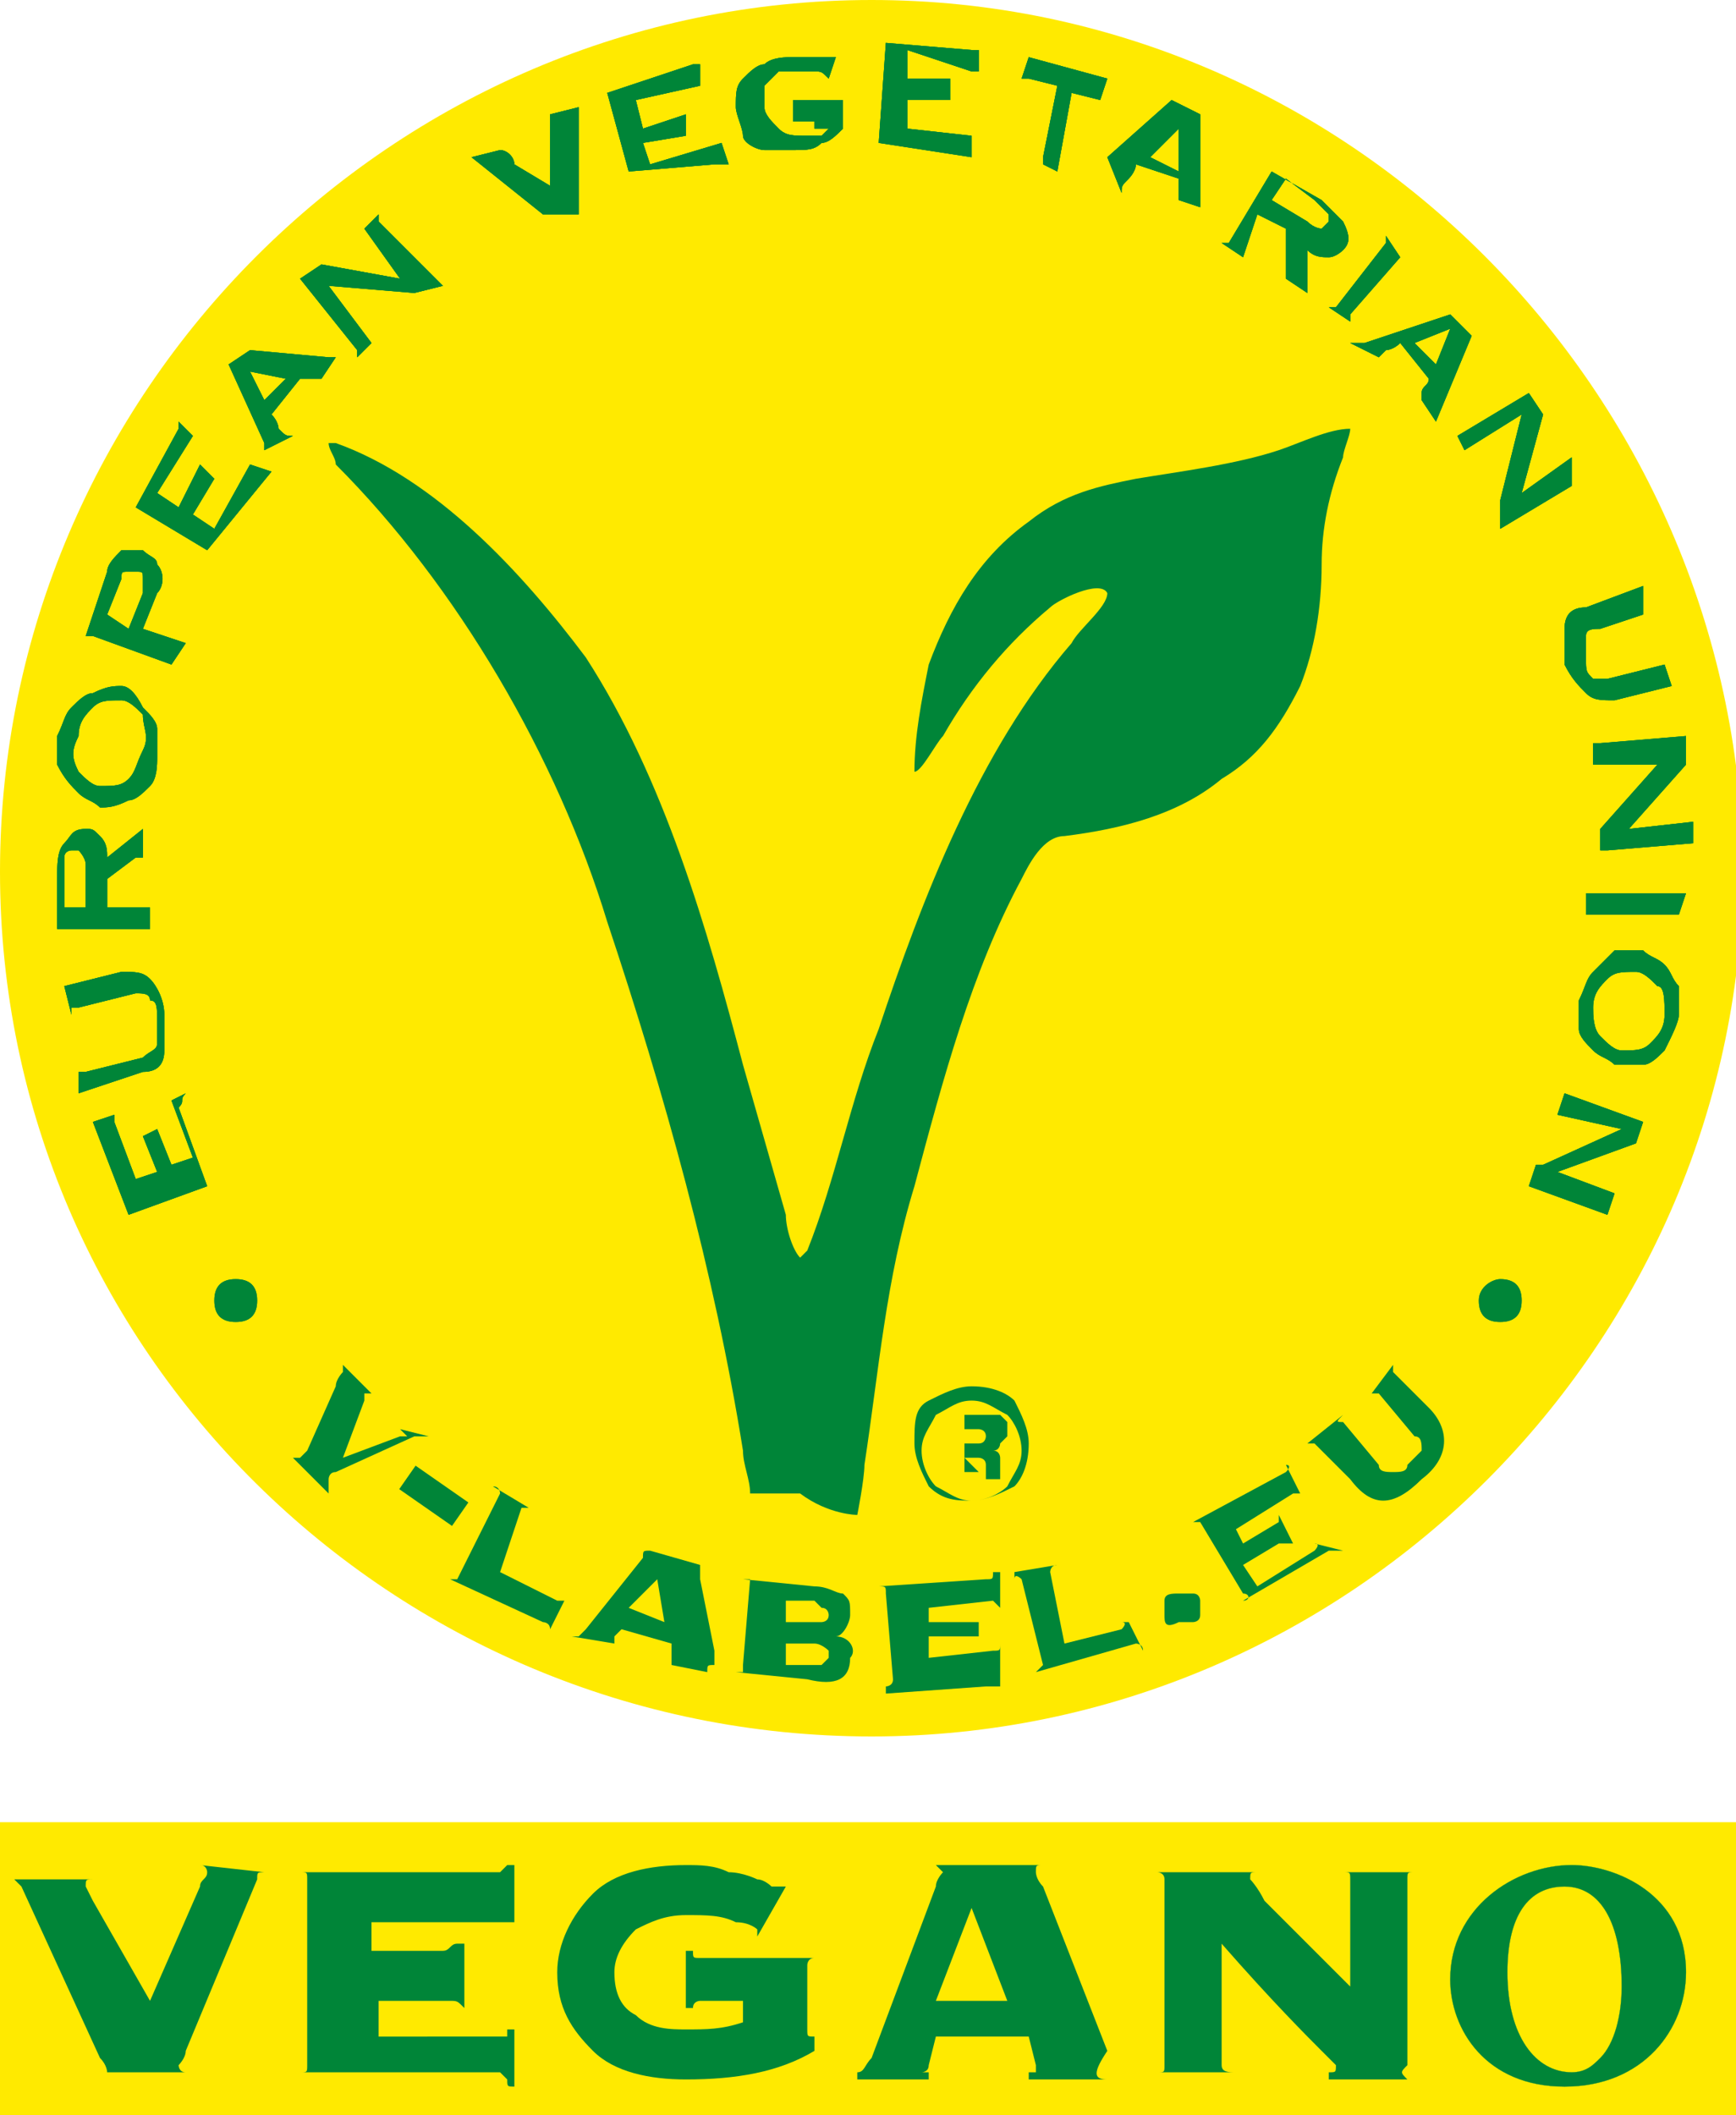 <?xml version="1.0" encoding="utf-8"?>
<!-- Generator: Adobe Illustrator 25.3.1, SVG Export Plug-In . SVG Version: 6.00 Build 0)  -->
<svg version="1.1" id="Capa_1" xmlns="http://www.w3.org/2000/svg" xmlns:xlink="http://www.w3.org/1999/xlink" x="0px" y="0px"
	 viewBox="0 0 24.3 29.6" style="enable-background:new 0 0 24.3 29.6;" xml:space="preserve">
<style type="text/css">
	.st0{fill:#FFEA00;}
	.st1{fill:#008538;}
	.st2{fill:none;stroke:#008538;stroke-width:2.705000e-03;stroke-miterlimit:10;}
</style>
<g>
	<g>
		<path class="st0" d="M12.2,24.3c6.7,0,12.2-5.5,12.2-12.2C24.3,5.5,18.9,0,12.2,0C5.5,0,0,5.5,0,12.2C0,18.9,5.5,24.3,12.2,24.3"
			/>
		<path class="st1" d="M12,21.2c0,0,0.1-0.5,0.1-0.7c0.2-1.3,0.3-2.6,0.7-3.9c0.4-1.5,0.8-3,1.5-4.3c0.1-0.2,0.3-0.6,0.6-0.6
			c0.8-0.1,1.6-0.3,2.2-0.8c0.5-0.3,0.8-0.7,1.1-1.3c0.2-0.5,0.3-1.1,0.3-1.7c0-0.5,0.1-1,0.3-1.5c0-0.1,0.1-0.3,0.1-0.4
			c-0.3,0-0.7,0.2-1,0.3c-0.6,0.2-1.4,0.3-2,0.4c-0.5,0.1-1,0.2-1.5,0.6c-0.7,0.5-1.1,1.2-1.4,2c-0.1,0.5-0.2,1-0.2,1.5l0,0
			c0.1,0,0.3-0.4,0.4-0.5c0.4-0.7,0.9-1.3,1.5-1.8c0.1-0.1,0.7-0.4,0.8-0.2c0,0.2-0.4,0.5-0.5,0.7c-1.3,1.5-2.1,3.6-2.7,5.4
			c-0.4,1-0.6,2.1-1,3.1c0,0-0.1,0.1-0.1,0.1c-0.1-0.1-0.2-0.4-0.2-0.6c-0.2-0.7-0.4-1.4-0.6-2.1c-0.5-1.9-1.1-4-2.2-5.7
			c-0.9-1.2-2.1-2.5-3.5-3c0,0-0.1,0-0.1,0c0,0.1,0.1,0.2,0.1,0.3c1.7,1.7,3.1,4.1,3.8,6.4c0.8,2.4,1.5,4.9,1.9,7.4
			c0,0.2,0.1,0.4,0.1,0.6c0,0,0.4,0,0.7,0C11.6,21.2,12,21.2,12,21.2"/>
		<path class="st1" d="M2.6,15.3l-0.2,0.1v0h0c0,0,0,0,0,0l0.3,0.8l-0.3,0.1l-0.2-0.5c0,0,0,0,0,0c0,0,0,0,0,0v0l-0.2,0.1v0h0
			c0,0,0,0,0,0l0.2,0.5l-0.3,0.1l-0.3-0.8c0,0,0-0.1,0-0.1c0,0,0,0,0,0v0l-0.3,0.1v0h0c0,0,0,0,0,0L1.8,17h0c0,0,0,0,0,0l0,0
			l1.1-0.4c0,0,0,0,0,0c0,0,0,0,0,0h0l-0.4-1.1C2.6,15.4,2.5,15.4,2.6,15.3C2.5,15.4,2.5,15.4,2.6,15.3L2.6,15.3z"/>
		<path class="st1" d="M1.1,15.3L1.1,15.3C1.1,15.2,1.1,15.2,1.1,15.3C1.1,15.2,1.1,15.2,1.1,15.3L2,15c0.2,0,0.3-0.1,0.3-0.3
			c0-0.1,0-0.3,0-0.5c0-0.2-0.1-0.4-0.2-0.5c-0.1-0.1-0.2-0.1-0.4-0.1l-0.8,0.2c0,0,0,0,0,0l0,0h0l0.1,0.4h0c0,0,0,0,0-0.1
			c0,0,0,0,0.1,0l0.8-0.2c0.1,0,0.2,0,0.2,0.1c0.1,0,0.1,0.1,0.1,0.3c0,0.1,0,0.2,0,0.3c0,0.1-0.1,0.1-0.2,0.2l-0.8,0.2
			c0,0,0,0-0.1,0l0,0h0L1.1,15.3z"/>
		<path class="st1" d="M1.5,12.3l0.4-0.3c0,0,0,0,0,0c0,0,0,0,0.1,0l0,0l0,0h0v-0.4h0c0,0,0,0,0,0c0,0,0,0,0,0L1.5,12
			c0-0.1,0-0.2-0.1-0.3c-0.1-0.1-0.1-0.1-0.2-0.1c-0.2,0-0.2,0.1-0.3,0.2c-0.1,0.1-0.1,0.3-0.1,0.5l0,0.8h0c0,0,0,0,0-0.1
			c0,0,0,0,0.1,0L2,13c0,0,0,0,0.1,0c0,0,0,0,0,0h0v-0.3h0c0,0,0,0,0,0s0,0,0,0H1.5L1.5,12.3z M0.9,12.7v-0.5c0-0.1,0-0.2,0-0.2
			c0-0.1,0.1-0.1,0.1-0.1c0.1,0,0.1,0,0.1,0c0,0,0.1,0.1,0.1,0.2v0.6H0.9z"/>
		<path class="st1" d="M1.1,10.3c0-0.2,0.1-0.3,0.2-0.4c0.1-0.1,0.2-0.1,0.4-0.1C1.8,9.8,1.9,9.9,2,10C2,10.2,2.1,10.3,2,10.5
			c-0.1,0.2-0.1,0.3-0.2,0.4C1.7,11,1.6,11,1.4,11c-0.1,0-0.2-0.1-0.3-0.2C1,10.6,1,10.5,1.1,10.3 M0.8,10.3c0,0.2,0,0.3,0,0.4
			C0.9,10.9,1,11,1.1,11.1c0.1,0.1,0.2,0.1,0.3,0.2c0.1,0,0.2,0,0.4-0.1c0.1,0,0.2-0.1,0.3-0.2c0.1-0.1,0.1-0.3,0.1-0.4
			c0-0.2,0-0.3,0-0.4c0-0.1-0.1-0.2-0.2-0.3C1.9,9.7,1.8,9.6,1.7,9.6c-0.1,0-0.2,0-0.4,0.1C1.2,9.7,1.1,9.8,1,9.9
			C0.9,10,0.9,10.1,0.8,10.3"/>
		<path class="st1" d="M1.5,8.6l0.2-0.5c0-0.1,0-0.1,0.1-0.1c0,0,0.1,0,0.1,0C2,8,2,8,2,8.1c0,0,0,0.1,0,0.2L1.8,8.8L1.5,8.6z
			 M2.2,8.3c0.1-0.1,0.1-0.3,0-0.4c0-0.1-0.1-0.1-0.2-0.2c-0.1,0-0.2,0-0.3,0C1.6,7.8,1.5,7.9,1.5,8L1.2,8.9h0c0,0,0,0,0,0
			s0,0,0.1,0l1.1,0.4c0,0,0,0,0,0s0,0,0,0h0L2.6,9h0c0,0,0,0,0,0s0,0,0,0L2,8.8L2.2,8.3z"/>
		<path class="st1" d="M3.8,6.6L3.5,6.5l0,0l0,0c0,0,0,0,0,0L3,7.4L2.7,7.2L3,6.7c0,0,0,0,0,0h0l0,0L2.8,6.5l0,0l0,0c0,0,0,0,0,0
			L2.5,7.1L2.2,6.9l0.5-0.8c0,0,0,0,0,0h0l0,0L2.5,5.9l0,0.1c0,0,0,0,0,0c0,0,0,0,0,0L1.9,7.1l0,0c0,0,0,0,0,0s0,0,0,0l1,0.6
			c0,0,0,0,0,0v0l0,0L3.8,6.6C3.7,6.7,3.7,6.7,3.8,6.6L3.8,6.6L3.8,6.6z"/>
		<path class="st1" d="M4,5.3L3.7,5.6L3.5,5.2L4,5.3z M4.1,6.1L4.1,6.1C4.1,6.1,4,6.1,4.1,6.1L4.1,6.1C4,6.1,4,6.1,4.1,6.1
			C4,6.1,4,6.1,3.9,6c0,0,0-0.1-0.1-0.2l0.4-0.5c0.1,0,0.2,0,0.2,0c0.1,0,0.1,0,0.1,0c0,0,0,0,0,0c0,0,0,0,0,0v0l0,0l0.2-0.3l0,0h0
			c0,0,0,0-0.1,0L3.5,4.9h0h0c0,0,0,0,0,0v0l0,0L3.2,5.1l0,0c0,0,0,0,0,0c0,0,0,0,0,0c0,0,0,0,0,0v0l0.5,1.1c0,0,0,0,0,0.1
			c0,0,0,0,0,0l0,0L4.1,6.1z"/>
		<path class="st1" d="M4.6,4l1.2,0.1c0,0,0,0,0,0c0,0,0,0,0,0s0,0,0,0c0,0,0,0,0,0l0,0L6.2,4l0,0c0,0,0,0,0,0c0,0,0,0,0,0L5.3,3.1
			c0,0,0,0,0-0.1c0,0,0,0,0,0l0,0L5.1,3.2l0,0h0c0,0,0,0,0,0l0.5,0.7L4.5,3.7c0,0,0,0,0,0h0c0,0,0,0,0,0c0,0,0,0,0,0v0L4.2,3.9l0,0
			h0c0,0,0,0,0,0L5,4.9c0,0,0,0,0,0.1c0,0,0,0,0,0l0,0l0.2-0.2l0,0h0c0,0,0,0,0,0L4.6,4z"/>
		<path class="st1" d="M7.7,1.6L7.7,1.6L7.7,1.6L7.7,1.6c0,0,0,0.1,0,0.1c0,0.1,0,0.1,0,0.2l0,0.7L7.2,2.3C7.2,2.2,7.1,2.1,7,2.1
			C7,2.1,7,2.1,7,2.1v0c0,0,0,0,0,0l0,0L6.6,2.2l0,0c0,0,0,0,0,0c0,0,0,0,0,0l1,0.8l0,0l0,0c0,0,0,0,0,0c0,0,0,0,0,0l0,0L8.1,3V2.9
			h0c0,0,0,0,0,0v0v0l0-1.3c0,0,0-0.1,0-0.1c0,0,0,0,0,0l0,0L7.7,1.6z"/>
		<path class="st1" d="M10.2,2.3L10.1,2h0v0c0,0,0,0,0,0L9.1,2.3L9,2l0.6-0.1c0,0,0,0,0,0s0,0,0,0h0L9.6,1.6h0v0c0,0,0,0,0,0L9,1.8
			L8.9,1.4l0.9-0.2c0,0,0,0,0,0s0,0,0,0h0L9.8,0.9h0v0c0,0,0,0-0.1,0L8.5,1.3v0c0,0,0,0,0,0s0,0,0,0l0.3,1.1c0,0,0,0,0,0l0,0v0
			L10,2.3C10.1,2.3,10.1,2.3,10.2,2.3C10.1,2.3,10.1,2.3,10.2,2.3L10.2,2.3z"/>
		<path class="st1" d="M11.6,1.8c0,0-0.1,0.1-0.1,0.1c-0.1,0-0.2,0-0.2,0c-0.2,0-0.3,0-0.4-0.1c-0.1-0.1-0.2-0.2-0.2-0.3
			c0-0.1,0-0.2,0-0.3c0.1-0.1,0.1-0.1,0.2-0.2C11,1,11.1,1,11.2,1c0.1,0,0.2,0,0.2,0c0.1,0,0.1,0,0.2,0.1c0,0,0,0,0,0v0l0,0l0,0
			l0.1-0.3h0c0,0,0,0,0,0c0,0,0,0-0.1,0c0,0-0.1,0-0.1,0c0,0-0.1,0-0.2,0c-0.1,0-0.2,0-0.2,0c-0.1,0-0.3,0-0.4,0.1
			c-0.1,0-0.2,0.1-0.3,0.2c-0.1,0.1-0.1,0.2-0.1,0.4c0,0.1,0.1,0.3,0.1,0.4s0.2,0.2,0.3,0.2c0.1,0,0.3,0,0.4,0c0.2,0,0.3,0,0.4-0.1
			c0.1,0,0.2-0.1,0.3-0.2v0c0,0,0,0,0,0v0l0-0.4c0,0,0,0,0,0s0,0,0,0v0l-0.6,0c0,0,0,0-0.1,0l0,0h0l0,0.3h0c0,0,0,0,0,0c0,0,0,0,0,0
			l0.3,0V1.8z"/>
		<path class="st1" d="M13.6,2.2l0-0.3h0c0,0,0,0,0,0c0,0,0,0,0,0l-0.9-0.1l0-0.4l0.6,0c0,0,0,0,0,0l0,0h0l0-0.3h0c0,0,0,0,0,0
			c0,0,0,0,0,0l-0.6,0l0-0.4L13.6,1c0,0,0.1,0,0.1,0c0,0,0,0,0,0h0l0-0.3h0c0,0,0,0,0,0c0,0,0,0-0.1,0l-1.2-0.1v0c0,0,0,0,0,0
			c0,0,0,0,0,0L12.3,2c0,0,0,0,0,0h0v0L13.6,2.2C13.6,2.2,13.6,2.2,13.6,2.2L13.6,2.2L13.6,2.2z"/>
		<path class="st1" d="M14.8,2.4C14.8,2.4,14.8,2.4,14.8,2.4C14.8,2.4,14.8,2.4,14.8,2.4L15,1.3l0.4,0.1c0,0,0,0,0,0v0h0l0.1-0.3h0
			c0,0,0,0,0,0c0,0,0,0,0,0l-1.1-0.3c0,0,0,0,0,0v0h0l-0.1,0.3h0c0,0,0,0,0,0c0,0,0,0,0.1,0l0.4,0.1l-0.2,1c0,0,0,0,0,0.1
			c0,0,0,0,0,0v0L14.8,2.4L14.8,2.4z"/>
		<path class="st1" d="M16.5,2.4l-0.4-0.2l0.4-0.4L16.5,2.4z M15.7,2.7L15.7,2.7C15.7,2.7,15.6,2.7,15.7,2.7
			C15.6,2.6,15.6,2.6,15.7,2.7C15.6,2.6,15.6,2.6,15.7,2.7c0-0.1,0-0.1,0.1-0.2c0,0,0.1-0.1,0.1-0.2l0.6,0.2c0,0.1,0,0.2,0,0.2
			c0,0,0,0.1,0,0.1c0,0,0,0,0,0s0,0,0,0h0v0l0.3,0.1v0l0,0c0,0,0,0,0,0l0-1.3v0v0c0,0,0,0,0,0h0v0l-0.4-0.2v0c0,0,0,0,0,0
			c0,0,0,0,0,0c0,0,0,0,0,0c0,0,0,0,0,0l-0.9,0.8c0,0,0,0,0,0s0,0,0,0v0L15.7,2.7z"/>
		<path class="st1" d="M18,3.2v0.5c0,0,0,0.1,0,0.1c0,0,0,0.1,0,0.1l0,0l0,0l0,0l0.3,0.2l0,0c0,0,0,0,0,0c0,0,0,0,0,0l0-0.6
			c0.1,0.1,0.2,0.1,0.3,0.1c0.1,0,0.2-0.1,0.2-0.1c0.1-0.1,0.1-0.2,0-0.4c-0.1-0.1-0.2-0.2-0.3-0.3l-0.7-0.4l0,0c0,0,0,0,0,0
			s0,0,0,0l-0.6,1c0,0,0,0,0,0s0,0-0.1,0l0,0l0.3,0.2l0,0c0,0,0,0,0,0s0,0,0,0L17.6,3L18,3.2z M18,2.5l0.4,0.3
			c0.1,0.1,0.1,0.1,0.2,0.2c0,0,0,0.1,0,0.1c0,0-0.1,0.1-0.1,0.1c0,0-0.1,0-0.2-0.1l-0.5-0.3L18,2.5z"/>
		<path class="st1" d="M19.6,3.6C19.6,3.6,19.6,3.6,19.6,3.6C19.6,3.6,19.7,3.6,19.6,3.6L19.6,3.6l-0.2-0.3l0,0c0,0,0,0,0,0
			c0,0,0,0,0,0.1l-0.7,0.9c0,0,0,0,0,0s0,0-0.1,0l0,0l0.3,0.2l0,0c0,0,0,0,0-0.1c0,0,0,0,0,0L19.6,3.6z"/>
		<path class="st1" d="M20.1,5.1l-0.3-0.3l0.5-0.2L20.1,5.1z M19.3,5L19.3,5C19.3,5,19.3,4.9,19.3,5L19.3,5
			C19.3,4.9,19.3,4.9,19.3,5c0.1-0.1,0.1-0.1,0.1-0.1c0,0,0.1,0,0.2-0.1L20,5.3c0,0.1-0.1,0.1-0.1,0.2c0,0,0,0.1,0,0.1c0,0,0,0,0,0
			c0,0,0,0,0,0c0,0,0,0,0,0l0,0l0.2,0.3l0,0v0c0,0,0,0,0,0l0.5-1.2v0v0c0,0,0,0,0,0c0,0,0,0,0,0l0,0l-0.3-0.3l0,0c0,0,0,0,0,0
			c0,0,0,0,0,0c0,0,0,0,0,0h0l-1.2,0.4c0,0,0,0-0.1,0c0,0,0,0-0.1,0l0,0L19.3,5z"/>
		<path class="st1" d="M21.3,5.8L21,7c0,0,0,0,0,0c0,0,0,0,0,0c0,0,0,0,0,0c0,0,0,0,0,0l0,0L21,7.4l0,0v0l0,0l1-0.6c0,0,0,0,0,0
			c0,0,0,0,0,0l0,0L22,6.4v0v0l0,0l-0.7,0.5l0.3-1.1c0,0,0,0,0,0s0,0,0,0c0,0,0,0,0,0l0,0l0,0l-0.2-0.3h0v0l0,0l-1,0.6c0,0,0,0,0,0
			c0,0,0,0,0,0l0,0l0.1,0.2l0,0v0l0,0L21.3,5.8z"/>
		<path class="st1" d="M23,8.2L23,8.2C22.9,8.2,22.9,8.2,23,8.2L23,8.2l-0.8,0.3c-0.2,0-0.3,0.1-0.3,0.3c0,0.1,0,0.3,0,0.5
			c0.1,0.2,0.2,0.3,0.3,0.4c0.1,0.1,0.2,0.1,0.4,0.1l0.8-0.2c0,0,0,0,0,0l0,0h0l-0.1-0.3h0c0,0,0,0,0,0l0,0l-0.8,0.2
			c-0.1,0-0.2,0-0.2,0c-0.1-0.1-0.1-0.1-0.1-0.3c0-0.1,0-0.2,0-0.3c0-0.1,0.1-0.1,0.2-0.1L23,8.6c0,0,0,0,0,0c0,0,0,0,0,0h0L23,8.2z
			"/>
		<path class="st1" d="M23.2,10.7l-0.8,0.9c0,0,0,0,0,0l0,0c0,0,0,0,0,0c0,0,0,0,0,0h0l0,0.3h0c0,0,0,0,0,0s0,0,0.1,0l1.2-0.1
			c0,0,0,0,0,0l0,0h0l0-0.3h0c0,0,0,0,0,0s0,0,0,0l-0.9,0.1l0.8-0.9l0,0c0,0,0,0,0,0h0c0,0,0,0,0,0h0l0-0.4h0c0,0,0,0,0,0s0,0,0,0
			l-1.2,0.1c0,0,0,0-0.1,0l0,0h0l0,0.3h0v0c0,0,0,0,0.1,0L23.2,10.7z"/>
		<path class="st1" d="M23.5,12.8C23.6,12.8,23.6,12.8,23.5,12.8C23.6,12.8,23.6,12.8,23.5,12.8L23.5,12.8l0.1-0.3h0c0,0,0,0,0,0
			c0,0,0,0-0.1,0h-1.2c0,0,0,0-0.1,0c0,0,0,0,0,0h0l0,0.4h0c0,0,0-0.1,0-0.1c0,0,0,0,0.1,0H23.5z"/>
		<path class="st1" d="M23.3,14.2c0,0.2-0.1,0.3-0.2,0.4c-0.1,0.1-0.2,0.1-0.4,0.1c-0.1,0-0.2-0.1-0.3-0.2c-0.1-0.1-0.1-0.3-0.1-0.4
			c0-0.2,0.1-0.3,0.2-0.4c0.1-0.1,0.2-0.1,0.4-0.1c0.1,0,0.2,0.1,0.3,0.2C23.3,13.8,23.3,14,23.3,14.2 M23.5,14.2c0-0.2,0-0.3,0-0.4
			c-0.1-0.1-0.1-0.2-0.2-0.3c-0.1-0.1-0.2-0.1-0.3-0.2c-0.1,0-0.2,0-0.4,0c-0.1,0.1-0.2,0.2-0.3,0.3c-0.1,0.1-0.1,0.2-0.2,0.4
			c0,0.2,0,0.3,0,0.4c0,0.1,0.1,0.2,0.2,0.3c0.1,0.1,0.2,0.1,0.3,0.2c0.1,0,0.2,0,0.4,0c0.1,0,0.2-0.1,0.3-0.2
			C23.4,14.5,23.5,14.3,23.5,14.2"/>
		<path class="st1" d="M22.7,15.8l-1.1,0.5c0,0,0,0-0.1,0h0c0,0,0,0,0,0v0h0l-0.1,0.3h0c0,0,0,0,0,0c0,0,0,0,0,0l1.1,0.4
			c0,0,0,0,0,0v0h0l0.1-0.3h0c0,0,0,0,0,0c0,0,0,0,0,0l-0.8-0.3l1.1-0.4c0,0,0,0,0,0h0c0,0,0,0,0,0c0,0,0,0,0,0h0l0.1-0.3h0
			c0,0,0,0,0,0c0,0,0,0,0,0l-1.1-0.4c0,0,0,0,0,0v0h0l-0.1,0.3h0c0,0,0,0,0,0c0,0,0,0,0,0L22.7,15.8z"/>
		<path class="st1" d="M3.3,17.9c0.2,0,0.3,0.1,0.3,0.3c0,0.2-0.1,0.3-0.3,0.3c-0.2,0-0.3-0.1-0.3-0.3C3,18,3.1,17.9,3.3,17.9"/>
		<path class="st1" d="M21,17.9c0.2,0,0.3,0.1,0.3,0.3c0,0.2-0.1,0.3-0.3,0.3c-0.2,0-0.3-0.1-0.3-0.3C20.7,18,20.9,17.9,21,17.9"/>
		<path class="st1" d="M2.6,15.3l-0.2,0.1v0h0c0,0,0,0,0,0l0.3,0.8l-0.3,0.1l-0.2-0.5c0,0,0,0,0,0c0,0,0,0,0,0v0l-0.2,0.1v0h0
			c0,0,0,0,0,0l0.2,0.5l-0.3,0.1l-0.3-0.8c0,0,0-0.1,0-0.1c0,0,0,0,0,0v0l-0.3,0.1v0h0c0,0,0,0,0,0L1.8,17h0c0,0,0,0,0,0l0,0
			l1.1-0.4c0,0,0,0,0,0c0,0,0,0,0,0h0l-0.4-1.1C2.6,15.4,2.5,15.4,2.6,15.3C2.5,15.4,2.5,15.4,2.6,15.3L2.6,15.3z"/>
		<path class="st1" d="M1.1,15.3L1.1,15.3C1.1,15.2,1.1,15.2,1.1,15.3C1.1,15.2,1.1,15.2,1.1,15.3L2,15c0.2,0,0.3-0.1,0.3-0.3
			c0-0.1,0-0.3,0-0.5c0-0.2-0.1-0.4-0.2-0.5c-0.1-0.1-0.2-0.1-0.4-0.1l-0.8,0.2c0,0,0,0,0,0l0,0h0l0.1,0.4h0c0,0,0,0,0-0.1
			c0,0,0,0,0.1,0l0.8-0.2c0.1,0,0.2,0,0.2,0.1c0.1,0,0.1,0.1,0.1,0.3c0,0.1,0,0.2,0,0.3c0,0.1-0.1,0.1-0.2,0.2l-0.8,0.2
			c0,0,0,0-0.1,0l0,0h0L1.1,15.3z"/>
		<path class="st1" d="M1.5,12.3l0.4-0.3c0,0,0,0,0,0c0,0,0,0,0.1,0l0,0l0,0h0v-0.4h0c0,0,0,0,0,0c0,0,0,0,0,0L1.5,12
			c0-0.1,0-0.2-0.1-0.3c-0.1-0.1-0.1-0.1-0.2-0.1c-0.2,0-0.2,0.1-0.3,0.2c-0.1,0.1-0.1,0.3-0.1,0.5l0,0.8h0c0,0,0,0,0-0.1
			c0,0,0,0,0.1,0L2,13c0,0,0,0,0.1,0c0,0,0,0,0,0h0v-0.3h0c0,0,0,0,0,0s0,0,0,0H1.5L1.5,12.3z M0.9,12.7v-0.5c0-0.1,0-0.2,0-0.2
			c0-0.1,0.1-0.1,0.1-0.1c0.1,0,0.1,0,0.1,0c0,0,0.1,0.1,0.1,0.2v0.6H0.9z"/>
		<path class="st1" d="M1.1,10.3c0-0.2,0.1-0.3,0.2-0.4c0.1-0.1,0.2-0.1,0.4-0.1C1.8,9.8,1.9,9.9,2,10C2,10.2,2.1,10.3,2,10.5
			c-0.1,0.2-0.1,0.3-0.2,0.4C1.7,11,1.6,11,1.4,11c-0.1,0-0.2-0.1-0.3-0.2C1,10.6,1,10.5,1.1,10.3 M0.8,10.3c0,0.2,0,0.3,0,0.4
			C0.9,10.9,1,11,1.1,11.1c0.1,0.1,0.2,0.1,0.3,0.2c0.1,0,0.2,0,0.4-0.1c0.1,0,0.2-0.1,0.3-0.2c0.1-0.1,0.1-0.3,0.1-0.4
			c0-0.2,0-0.3,0-0.4c0-0.1-0.1-0.2-0.2-0.3C1.9,9.7,1.8,9.6,1.7,9.6c-0.1,0-0.2,0-0.4,0.1C1.2,9.7,1.1,9.8,1,9.9
			C0.9,10,0.9,10.1,0.8,10.3"/>
		<path class="st1" d="M1.5,8.6l0.2-0.5c0-0.1,0-0.1,0.1-0.1c0,0,0.1,0,0.1,0C2,8,2,8,2,8.1c0,0,0,0.1,0,0.2L1.8,8.8L1.5,8.6z
			 M2.2,8.3c0.1-0.1,0.1-0.3,0-0.4c0-0.1-0.1-0.1-0.2-0.2c-0.1,0-0.2,0-0.3,0C1.6,7.8,1.5,7.9,1.5,8L1.2,8.9h0c0,0,0,0,0,0
			s0,0,0.1,0l1.1,0.4c0,0,0,0,0,0s0,0,0,0h0L2.6,9h0c0,0,0,0,0,0s0,0,0,0L2,8.8L2.2,8.3z"/>
		<path class="st1" d="M3.8,6.6L3.5,6.5l0,0l0,0c0,0,0,0,0,0L3,7.4L2.7,7.2L3,6.7c0,0,0,0,0,0h0l0,0L2.8,6.5l0,0l0,0c0,0,0,0,0,0
			L2.5,7.1L2.2,6.9l0.5-0.8c0,0,0,0,0,0h0l0,0L2.5,5.9l0,0.1c0,0,0,0,0,0c0,0,0,0,0,0L1.9,7.1l0,0c0,0,0,0,0,0s0,0,0,0l1,0.6
			c0,0,0,0,0,0v0l0,0L3.8,6.6C3.7,6.7,3.7,6.7,3.8,6.6L3.8,6.6L3.8,6.6z"/>
		<path class="st1" d="M4,5.3L3.7,5.6L3.5,5.2L4,5.3z M4.1,6.1L4.1,6.1C4.1,6.1,4,6.1,4.1,6.1L4.1,6.1C4,6.1,4,6.1,4.1,6.1
			C4,6.1,4,6.1,3.9,6c0,0,0-0.1-0.1-0.2l0.4-0.5c0.1,0,0.2,0,0.2,0c0.1,0,0.1,0,0.1,0c0,0,0,0,0,0c0,0,0,0,0,0v0l0,0l0.2-0.3l0,0h0
			c0,0,0,0-0.1,0L3.5,4.9h0h0c0,0,0,0,0,0v0l0,0L3.2,5.1l0,0c0,0,0,0,0,0c0,0,0,0,0,0c0,0,0,0,0,0v0l0.5,1.1c0,0,0,0,0,0.1
			c0,0,0,0,0,0l0,0L4.1,6.1z"/>
		<path class="st1" d="M4.6,4l1.2,0.1c0,0,0,0,0,0c0,0,0,0,0,0s0,0,0,0c0,0,0,0,0,0l0,0L6.2,4l0,0c0,0,0,0,0,0c0,0,0,0,0,0L5.3,3.1
			c0,0,0,0,0-0.1c0,0,0,0,0,0l0,0L5.1,3.2l0,0h0c0,0,0,0,0,0l0.5,0.7L4.5,3.7c0,0,0,0,0,0h0c0,0,0,0,0,0c0,0,0,0,0,0v0L4.2,3.9l0,0
			h0c0,0,0,0,0,0L5,4.9c0,0,0,0,0,0.1c0,0,0,0,0,0l0,0l0.2-0.2l0,0h0c0,0,0,0,0,0L4.6,4z"/>
		<path class="st1" d="M7.7,1.6L7.7,1.6L7.7,1.6L7.7,1.6c0,0,0,0.1,0,0.1c0,0.1,0,0.1,0,0.2l0,0.7L7.2,2.3C7.2,2.2,7.1,2.1,7,2.1
			C7,2.1,7,2.1,7,2.1v0c0,0,0,0,0,0l0,0L6.6,2.2l0,0c0,0,0,0,0,0c0,0,0,0,0,0l1,0.8l0,0l0,0c0,0,0,0,0,0c0,0,0,0,0,0l0,0L8.1,3V2.9
			h0c0,0,0,0,0,0v0v0l0-1.3c0,0,0-0.1,0-0.1c0,0,0,0,0,0l0,0L7.7,1.6z"/>
		<path class="st1" d="M10.2,2.3L10.1,2h0v0c0,0,0,0,0,0L9.1,2.3L9,2l0.6-0.1c0,0,0,0,0,0s0,0,0,0h0L9.6,1.6h0v0c0,0,0,0,0,0L9,1.8
			L8.9,1.4l0.9-0.2c0,0,0,0,0,0s0,0,0,0h0L9.8,0.9h0v0c0,0,0,0-0.1,0L8.5,1.3v0c0,0,0,0,0,0s0,0,0,0l0.3,1.1c0,0,0,0,0,0l0,0v0
			L10,2.3C10.1,2.3,10.1,2.3,10.2,2.3C10.1,2.3,10.1,2.3,10.2,2.3L10.2,2.3z"/>
		<path class="st1" d="M11.6,1.8c0,0-0.1,0.1-0.1,0.1c-0.1,0-0.2,0-0.2,0c-0.2,0-0.3,0-0.4-0.1c-0.1-0.1-0.2-0.2-0.2-0.3
			c0-0.1,0-0.2,0-0.3c0.1-0.1,0.1-0.1,0.2-0.2C11,1,11.1,1,11.2,1c0.1,0,0.2,0,0.2,0c0.1,0,0.1,0,0.2,0.1c0,0,0,0,0,0v0l0,0l0,0
			l0.1-0.3h0c0,0,0,0,0,0c0,0,0,0-0.1,0c0,0-0.1,0-0.1,0c0,0-0.1,0-0.2,0c-0.1,0-0.2,0-0.2,0c-0.1,0-0.3,0-0.4,0.1
			c-0.1,0-0.2,0.1-0.3,0.2c-0.1,0.1-0.1,0.2-0.1,0.4c0,0.1,0.1,0.3,0.1,0.4s0.2,0.2,0.3,0.2c0.1,0,0.3,0,0.4,0c0.2,0,0.3,0,0.4-0.1
			c0.1,0,0.2-0.1,0.3-0.2v0c0,0,0,0,0,0v0l0-0.4c0,0,0,0,0,0s0,0,0,0v0l-0.6,0c0,0,0,0-0.1,0l0,0h0l0,0.3h0c0,0,0,0,0,0c0,0,0,0,0,0
			l0.3,0V1.8z"/>
		<path class="st1" d="M13.6,2.2l0-0.3h0c0,0,0,0,0,0c0,0,0,0,0,0l-0.9-0.1l0-0.4l0.6,0c0,0,0,0,0,0l0,0h0l0-0.3h0c0,0,0,0,0,0
			c0,0,0,0,0,0l-0.6,0l0-0.4L13.6,1c0,0,0.1,0,0.1,0c0,0,0,0,0,0h0l0-0.3h0c0,0,0,0,0,0c0,0,0,0-0.1,0l-1.2-0.1v0c0,0,0,0,0,0
			c0,0,0,0,0,0L12.3,2c0,0,0,0,0,0h0v0L13.6,2.2C13.6,2.2,13.6,2.2,13.6,2.2L13.6,2.2L13.6,2.2z"/>
		<path class="st1" d="M14.8,2.4C14.8,2.4,14.8,2.4,14.8,2.4C14.8,2.4,14.8,2.4,14.8,2.4L15,1.3l0.4,0.1c0,0,0,0,0,0v0h0l0.1-0.3h0
			c0,0,0,0,0,0c0,0,0,0,0,0l-1.1-0.3c0,0,0,0,0,0v0h0l-0.1,0.3h0c0,0,0,0,0,0c0,0,0,0,0.1,0l0.4,0.1l-0.2,1c0,0,0,0,0,0.1
			c0,0,0,0,0,0v0L14.8,2.4L14.8,2.4z"/>
		<path class="st1" d="M16.5,2.4l-0.4-0.2l0.4-0.4L16.5,2.4z M15.7,2.7L15.7,2.7C15.7,2.7,15.6,2.7,15.7,2.7
			C15.6,2.6,15.6,2.6,15.7,2.7C15.6,2.6,15.6,2.6,15.7,2.7c0-0.1,0-0.1,0.1-0.2c0,0,0.1-0.1,0.1-0.2l0.6,0.2c0,0.1,0,0.2,0,0.2
			c0,0,0,0.1,0,0.1c0,0,0,0,0,0s0,0,0,0h0v0l0.3,0.1v0l0,0c0,0,0,0,0,0l0-1.3v0v0c0,0,0,0,0,0h0v0l-0.4-0.2v0c0,0,0,0,0,0
			c0,0,0,0,0,0c0,0,0,0,0,0c0,0,0,0,0,0l-0.9,0.8c0,0,0,0,0,0s0,0,0,0v0L15.7,2.7z"/>
		<path class="st1" d="M18,3.2v0.5c0,0,0,0.1,0,0.1c0,0,0,0.1,0,0.1l0,0l0,0l0,0l0.3,0.2l0,0c0,0,0,0,0,0c0,0,0,0,0,0l0-0.6
			c0.1,0.1,0.2,0.1,0.3,0.1c0.1,0,0.2-0.1,0.2-0.1c0.1-0.1,0.1-0.2,0-0.4c-0.1-0.1-0.2-0.2-0.3-0.3l-0.7-0.4l0,0c0,0,0,0,0,0
			s0,0,0,0l-0.6,1c0,0,0,0,0,0s0,0-0.1,0l0,0l0.3,0.2l0,0c0,0,0,0,0,0s0,0,0,0L17.6,3L18,3.2z M18,2.5l0.4,0.3
			c0.1,0.1,0.1,0.1,0.2,0.2c0,0,0,0.1,0,0.1c0,0-0.1,0.1-0.1,0.1c0,0-0.1,0-0.2-0.1l-0.5-0.3L18,2.5z"/>
		<path class="st1" d="M19.6,3.6C19.6,3.6,19.6,3.6,19.6,3.6C19.6,3.6,19.7,3.6,19.6,3.6L19.6,3.6l-0.2-0.3l0,0c0,0,0,0,0,0
			c0,0,0,0,0,0.1l-0.7,0.9c0,0,0,0,0,0s0,0-0.1,0l0,0l0.3,0.2l0,0c0,0,0,0,0-0.1c0,0,0,0,0,0L19.6,3.6z"/>
		<path class="st1" d="M20.1,5.1l-0.3-0.3l0.5-0.2L20.1,5.1z M19.3,5L19.3,5C19.3,5,19.3,4.9,19.3,5L19.3,5
			C19.3,4.9,19.3,4.9,19.3,5c0.1-0.1,0.1-0.1,0.1-0.1c0,0,0.1,0,0.2-0.1L20,5.3c0,0.1-0.1,0.1-0.1,0.2c0,0,0,0.1,0,0.1c0,0,0,0,0,0
			c0,0,0,0,0,0c0,0,0,0,0,0l0,0l0.2,0.3l0,0v0c0,0,0,0,0,0l0.5-1.2v0v0c0,0,0,0,0,0c0,0,0,0,0,0l0,0l-0.3-0.3l0,0c0,0,0,0,0,0
			c0,0,0,0,0,0c0,0,0,0,0,0h0l-1.2,0.4c0,0,0,0-0.1,0c0,0,0,0-0.1,0l0,0L19.3,5z"/>
		<path class="st1" d="M21.3,5.8L21,7c0,0,0,0,0,0c0,0,0,0,0,0c0,0,0,0,0,0c0,0,0,0,0,0l0,0L21,7.4l0,0v0l0,0l1-0.6c0,0,0,0,0,0
			c0,0,0,0,0,0l0,0L22,6.4v0v0l0,0l-0.7,0.5l0.3-1.1c0,0,0,0,0,0s0,0,0,0c0,0,0,0,0,0l0,0l0,0l-0.2-0.3h0v0l0,0l-1,0.6c0,0,0,0,0,0
			c0,0,0,0,0,0l0,0l0.1,0.2l0,0v0l0,0L21.3,5.8z"/>
		<path class="st1" d="M23,8.2L23,8.2C22.9,8.2,22.9,8.2,23,8.2L23,8.2l-0.8,0.3c-0.2,0-0.3,0.1-0.3,0.3c0,0.1,0,0.3,0,0.5
			c0.1,0.2,0.2,0.3,0.3,0.4c0.1,0.1,0.2,0.1,0.4,0.1l0.8-0.2c0,0,0,0,0,0l0,0h0l-0.1-0.3h0c0,0,0,0,0,0l0,0l-0.8,0.2
			c-0.1,0-0.2,0-0.2,0c-0.1-0.1-0.1-0.1-0.1-0.3c0-0.1,0-0.2,0-0.3c0-0.1,0.1-0.1,0.2-0.1L23,8.6c0,0,0,0,0,0c0,0,0,0,0,0h0L23,8.2z
			"/>
		<path class="st1" d="M23.2,10.7l-0.8,0.9c0,0,0,0,0,0l0,0c0,0,0,0,0,0c0,0,0,0,0,0h0l0,0.3h0c0,0,0,0,0,0s0,0,0.1,0l1.2-0.1
			c0,0,0,0,0,0l0,0h0l0-0.3h0c0,0,0,0,0,0s0,0,0,0l-0.9,0.1l0.8-0.9l0,0c0,0,0,0,0,0h0c0,0,0,0,0,0h0l0-0.4h0c0,0,0,0,0,0s0,0,0,0
			l-1.2,0.1c0,0,0,0-0.1,0l0,0h0l0,0.3h0v0c0,0,0,0,0.1,0L23.2,10.7z"/>
		<path class="st1" d="M23.5,12.8C23.6,12.8,23.6,12.8,23.5,12.8C23.6,12.8,23.6,12.8,23.5,12.8L23.5,12.8l0.1-0.3h0c0,0,0,0,0,0
			c0,0,0,0-0.1,0h-1.2c0,0,0,0-0.1,0c0,0,0,0,0,0h0l0,0.4h0c0,0,0-0.1,0-0.1c0,0,0,0,0.1,0H23.5z"/>
		<path class="st1" d="M23.3,14.2c0,0.2-0.1,0.3-0.2,0.4c-0.1,0.1-0.2,0.1-0.4,0.1c-0.1,0-0.2-0.1-0.3-0.2c-0.1-0.1-0.1-0.3-0.1-0.4
			c0-0.2,0.1-0.3,0.2-0.4c0.1-0.1,0.2-0.1,0.4-0.1c0.1,0,0.2,0.1,0.3,0.2C23.3,13.8,23.3,14,23.3,14.2 M23.5,14.2c0-0.2,0-0.3,0-0.4
			c-0.1-0.1-0.1-0.2-0.2-0.3c-0.1-0.1-0.2-0.1-0.3-0.2c-0.1,0-0.2,0-0.4,0c-0.1,0.1-0.2,0.2-0.3,0.3c-0.1,0.1-0.1,0.2-0.2,0.4
			c0,0.2,0,0.3,0,0.4c0,0.1,0.1,0.2,0.2,0.3c0.1,0.1,0.2,0.1,0.3,0.2c0.1,0,0.2,0,0.4,0c0.1,0,0.2-0.1,0.3-0.2
			C23.4,14.5,23.5,14.3,23.5,14.2"/>
		<path class="st1" d="M22.7,15.8l-1.1,0.5c0,0,0,0-0.1,0h0c0,0,0,0,0,0v0h0l-0.1,0.3h0c0,0,0,0,0,0c0,0,0,0,0,0l1.1,0.4
			c0,0,0,0,0,0v0h0l0.1-0.3h0c0,0,0,0,0,0c0,0,0,0,0,0l-0.8-0.3l1.1-0.4c0,0,0,0,0,0h0c0,0,0,0,0,0c0,0,0,0,0,0h0l0.1-0.3h0
			c0,0,0,0,0,0c0,0,0,0,0,0l-1.1-0.4c0,0,0,0,0,0v0h0l-0.1,0.3h0c0,0,0,0,0,0c0,0,0,0,0,0L22.7,15.8z"/>
		<path class="st1" d="M2.6,15.3l-0.2,0.1v0h0c0,0,0,0,0,0l0.3,0.8l-0.3,0.1l-0.2-0.5c0,0,0,0,0,0c0,0,0,0,0,0v0l-0.2,0.1v0h0
			c0,0,0,0,0,0l0.2,0.5l-0.3,0.1l-0.3-0.8c0,0,0-0.1,0-0.1c0,0,0,0,0,0v0l-0.3,0.1v0h0c0,0,0,0,0,0L1.8,17h0c0,0,0,0,0,0l0,0
			l1.1-0.4c0,0,0,0,0,0c0,0,0,0,0,0h0l-0.4-1.1C2.6,15.4,2.5,15.4,2.6,15.3C2.5,15.4,2.5,15.4,2.6,15.3L2.6,15.3z"/>
		<path class="st1" d="M1.1,15.3L1.1,15.3C1.1,15.2,1.1,15.2,1.1,15.3C1.1,15.2,1.1,15.2,1.1,15.3L2,15c0.2,0,0.3-0.1,0.3-0.3
			c0-0.1,0-0.3,0-0.5c0-0.2-0.1-0.4-0.2-0.5c-0.1-0.1-0.2-0.1-0.4-0.1l-0.8,0.2c0,0,0,0,0,0l0,0h0l0.1,0.4h0c0,0,0,0,0-0.1
			c0,0,0,0,0.1,0l0.8-0.2c0.1,0,0.2,0,0.2,0.1c0.1,0,0.1,0.1,0.1,0.3c0,0.1,0,0.2,0,0.3c0,0.1-0.1,0.1-0.2,0.2l-0.8,0.2
			c0,0,0,0-0.1,0l0,0h0L1.1,15.3z"/>
		<path class="st1" d="M1.5,12.3l0.4-0.3c0,0,0,0,0,0c0,0,0,0,0.1,0l0,0l0,0h0v-0.4h0c0,0,0,0,0,0c0,0,0,0,0,0L1.5,12
			c0-0.1,0-0.2-0.1-0.3c-0.1-0.1-0.1-0.1-0.2-0.1c-0.2,0-0.2,0.1-0.3,0.2c-0.1,0.1-0.1,0.3-0.1,0.5l0,0.8h0c0,0,0,0,0-0.1
			c0,0,0,0,0.1,0L2,13c0,0,0,0,0.1,0c0,0,0,0,0,0h0v-0.3h0c0,0,0,0,0,0s0,0,0,0H1.5L1.5,12.3z M0.9,12.7v-0.5c0-0.1,0-0.2,0-0.2
			c0-0.1,0.1-0.1,0.1-0.1c0.1,0,0.1,0,0.1,0c0,0,0.1,0.1,0.1,0.2v0.6H0.9z"/>
		<path class="st1" d="M1.1,10.3c0-0.2,0.1-0.3,0.2-0.4c0.1-0.1,0.2-0.1,0.4-0.1C1.8,9.8,1.9,9.9,2,10C2,10.2,2.1,10.3,2,10.5
			c-0.1,0.2-0.1,0.3-0.2,0.4C1.7,11,1.6,11,1.4,11c-0.1,0-0.2-0.1-0.3-0.2C1,10.6,1,10.5,1.1,10.3 M0.8,10.3c0,0.2,0,0.3,0,0.4
			C0.9,10.9,1,11,1.1,11.1c0.1,0.1,0.2,0.1,0.3,0.2c0.1,0,0.2,0,0.4-0.1c0.1,0,0.2-0.1,0.3-0.2c0.1-0.1,0.1-0.3,0.1-0.4
			c0-0.2,0-0.3,0-0.4c0-0.1-0.1-0.2-0.2-0.3C1.9,9.7,1.8,9.6,1.7,9.6c-0.1,0-0.2,0-0.4,0.1C1.2,9.7,1.1,9.8,1,9.9
			C0.9,10,0.9,10.1,0.8,10.3"/>
		<path class="st1" d="M1.5,8.6l0.2-0.5c0-0.1,0-0.1,0.1-0.1c0,0,0.1,0,0.1,0C2,8,2,8,2,8.1c0,0,0,0.1,0,0.2L1.8,8.8L1.5,8.6z
			 M2.2,8.3c0.1-0.1,0.1-0.3,0-0.4c0-0.1-0.1-0.1-0.2-0.2c-0.1,0-0.2,0-0.3,0C1.6,7.8,1.5,7.9,1.5,8L1.2,8.9h0c0,0,0,0,0,0
			s0,0,0.1,0l1.1,0.4c0,0,0,0,0,0s0,0,0,0h0L2.6,9h0c0,0,0,0,0,0s0,0,0,0L2,8.8L2.2,8.3z"/>
		<path class="st1" d="M3.8,6.6L3.5,6.5l0,0l0,0c0,0,0,0,0,0L3,7.4L2.7,7.2L3,6.7c0,0,0,0,0,0h0l0,0L2.8,6.5l0,0l0,0c0,0,0,0,0,0
			L2.5,7.1L2.2,6.9l0.5-0.8c0,0,0,0,0,0h0l0,0L2.5,5.9l0,0.1c0,0,0,0,0,0c0,0,0,0,0,0L1.9,7.1l0,0c0,0,0,0,0,0s0,0,0,0l1,0.6
			c0,0,0,0,0,0v0l0,0L3.8,6.6C3.7,6.7,3.7,6.7,3.8,6.6L3.8,6.6L3.8,6.6z"/>
		<path class="st1" d="M4,5.3L3.7,5.6L3.5,5.2L4,5.3z M4.1,6.1L4.1,6.1C4.1,6.1,4,6.1,4.1,6.1L4.1,6.1C4,6.1,4,6.1,4.1,6.1
			C4,6.1,4,6.1,3.9,6c0,0,0-0.1-0.1-0.2l0.4-0.5c0.1,0,0.2,0,0.2,0c0.1,0,0.1,0,0.1,0c0,0,0,0,0,0c0,0,0,0,0,0v0l0,0l0.2-0.3l0,0h0
			c0,0,0,0-0.1,0L3.5,4.9h0h0c0,0,0,0,0,0v0l0,0L3.2,5.1l0,0c0,0,0,0,0,0c0,0,0,0,0,0c0,0,0,0,0,0v0l0.5,1.1c0,0,0,0,0,0.1
			c0,0,0,0,0,0l0,0L4.1,6.1z"/>
		<path class="st1" d="M4.6,4l1.2,0.1c0,0,0,0,0,0c0,0,0,0,0,0s0,0,0,0c0,0,0,0,0,0l0,0L6.2,4l0,0c0,0,0,0,0,0c0,0,0,0,0,0L5.3,3.1
			c0,0,0,0,0-0.1c0,0,0,0,0,0l0,0L5.1,3.2l0,0h0c0,0,0,0,0,0l0.5,0.7L4.5,3.7c0,0,0,0,0,0h0c0,0,0,0,0,0c0,0,0,0,0,0v0L4.2,3.9l0,0
			h0c0,0,0,0,0,0L5,4.9c0,0,0,0,0,0.1c0,0,0,0,0,0l0,0l0.2-0.2l0,0h0c0,0,0,0,0,0L4.6,4z"/>
		<path class="st1" d="M7.7,1.6L7.7,1.6L7.7,1.6L7.7,1.6c0,0,0,0.1,0,0.1c0,0.1,0,0.1,0,0.2l0,0.7L7.2,2.3C7.2,2.2,7.1,2.1,7,2.1
			C7,2.1,7,2.1,7,2.1v0c0,0,0,0,0,0l0,0L6.6,2.2l0,0c0,0,0,0,0,0c0,0,0,0,0,0l1,0.8l0,0l0,0c0,0,0,0,0,0c0,0,0,0,0,0l0,0L8.1,3V2.9
			h0c0,0,0,0,0,0v0v0l0-1.3c0,0,0-0.1,0-0.1c0,0,0,0,0,0l0,0L7.7,1.6z"/>
		<path class="st1" d="M10.2,2.3L10.1,2h0v0c0,0,0,0,0,0L9.1,2.3L9,2l0.6-0.1c0,0,0,0,0,0s0,0,0,0h0L9.6,1.6h0v0c0,0,0,0,0,0L9,1.8
			L8.9,1.4l0.9-0.2c0,0,0,0,0,0s0,0,0,0h0L9.8,0.9h0v0c0,0,0,0-0.1,0L8.5,1.3v0c0,0,0,0,0,0s0,0,0,0l0.3,1.1c0,0,0,0,0,0l0,0v0
			L10,2.3C10.1,2.3,10.1,2.3,10.2,2.3C10.1,2.3,10.1,2.3,10.2,2.3L10.2,2.3z"/>
		<path class="st1" d="M11.6,1.8c0,0-0.1,0.1-0.1,0.1c-0.1,0-0.2,0-0.2,0c-0.2,0-0.3,0-0.4-0.1c-0.1-0.1-0.2-0.2-0.2-0.3
			c0-0.1,0-0.2,0-0.3c0.1-0.1,0.1-0.1,0.2-0.2C11,1,11.1,1,11.2,1c0.1,0,0.2,0,0.2,0c0.1,0,0.1,0,0.2,0.1c0,0,0,0,0,0v0l0,0l0,0
			l0.1-0.3h0c0,0,0,0,0,0c0,0,0,0-0.1,0c0,0-0.1,0-0.1,0c0,0-0.1,0-0.2,0c-0.1,0-0.2,0-0.2,0c-0.1,0-0.3,0-0.4,0.1
			c-0.1,0-0.2,0.1-0.3,0.2c-0.1,0.1-0.1,0.2-0.1,0.4c0,0.1,0.1,0.3,0.1,0.4s0.2,0.2,0.3,0.2c0.1,0,0.3,0,0.4,0c0.2,0,0.3,0,0.4-0.1
			c0.1,0,0.2-0.1,0.3-0.2v0c0,0,0,0,0,0v0l0-0.4c0,0,0,0,0,0s0,0,0,0v0l-0.6,0c0,0,0,0-0.1,0l0,0h0l0,0.3h0c0,0,0,0,0,0c0,0,0,0,0,0
			l0.3,0V1.8z"/>
		<path class="st1" d="M13.6,2.2l0-0.3h0c0,0,0,0,0,0c0,0,0,0,0,0l-0.9-0.1l0-0.4l0.6,0c0,0,0,0,0,0l0,0h0l0-0.3h0c0,0,0,0,0,0
			c0,0,0,0,0,0l-0.6,0l0-0.4L13.6,1c0,0,0.1,0,0.1,0c0,0,0,0,0,0h0l0-0.3h0c0,0,0,0,0,0c0,0,0,0-0.1,0l-1.2-0.1v0c0,0,0,0,0,0
			c0,0,0,0,0,0L12.3,2c0,0,0,0,0,0h0v0L13.6,2.2C13.6,2.2,13.6,2.2,13.6,2.2L13.6,2.2L13.6,2.2z"/>
		<path class="st1" d="M14.8,2.4C14.8,2.4,14.8,2.4,14.8,2.4C14.8,2.4,14.8,2.4,14.8,2.4L15,1.3l0.4,0.1c0,0,0,0,0,0v0h0l0.1-0.3h0
			c0,0,0,0,0,0c0,0,0,0,0,0l-1.1-0.3c0,0,0,0,0,0v0h0l-0.1,0.3h0c0,0,0,0,0,0c0,0,0,0,0.1,0l0.4,0.1l-0.2,1c0,0,0,0,0,0.1
			c0,0,0,0,0,0v0L14.8,2.4L14.8,2.4z"/>
		<path class="st1" d="M16.5,2.4l-0.4-0.2l0.4-0.4L16.5,2.4z M15.7,2.7L15.7,2.7C15.7,2.7,15.6,2.7,15.7,2.7
			C15.6,2.6,15.6,2.6,15.7,2.7C15.6,2.6,15.6,2.6,15.7,2.7c0-0.1,0-0.1,0.1-0.2c0,0,0.1-0.1,0.1-0.2l0.6,0.2c0,0.1,0,0.2,0,0.2
			c0,0,0,0.1,0,0.1c0,0,0,0,0,0s0,0,0,0h0v0l0.3,0.1v0l0,0c0,0,0,0,0,0l0-1.3v0v0c0,0,0,0,0,0h0v0l-0.4-0.2v0c0,0,0,0,0,0
			c0,0,0,0,0,0c0,0,0,0,0,0c0,0,0,0,0,0l-0.9,0.8c0,0,0,0,0,0s0,0,0,0v0L15.7,2.7z"/>
		<path class="st1" d="M18,3.2v0.5c0,0,0,0.1,0,0.1c0,0,0,0.1,0,0.1l0,0l0,0l0,0l0.3,0.2l0,0c0,0,0,0,0,0c0,0,0,0,0,0l0-0.6
			c0.1,0.1,0.2,0.1,0.3,0.1c0.1,0,0.2-0.1,0.2-0.1c0.1-0.1,0.1-0.2,0-0.4c-0.1-0.1-0.2-0.2-0.3-0.3l-0.7-0.4l0,0c0,0,0,0,0,0
			s0,0,0,0l-0.6,1c0,0,0,0,0,0s0,0-0.1,0l0,0l0.3,0.2l0,0c0,0,0,0,0,0s0,0,0,0L17.6,3L18,3.2z M18,2.5l0.4,0.3
			c0.1,0.1,0.1,0.1,0.2,0.2c0,0,0,0.1,0,0.1c0,0-0.1,0.1-0.1,0.1c0,0-0.1,0-0.2-0.1l-0.5-0.3L18,2.5z"/>
		<path class="st1" d="M19.6,3.6C19.6,3.6,19.6,3.6,19.6,3.6C19.6,3.6,19.7,3.6,19.6,3.6L19.6,3.6l-0.2-0.3l0,0c0,0,0,0,0,0
			c0,0,0,0,0,0.1l-0.7,0.9c0,0,0,0,0,0s0,0-0.1,0l0,0l0.3,0.2l0,0c0,0,0,0,0-0.1c0,0,0,0,0,0L19.6,3.6z"/>
		<path class="st1" d="M20.1,5.1l-0.3-0.3l0.5-0.2L20.1,5.1z M19.3,5L19.3,5C19.3,5,19.3,4.9,19.3,5L19.3,5
			C19.3,4.9,19.3,4.9,19.3,5c0.1-0.1,0.1-0.1,0.1-0.1c0,0,0.1,0,0.2-0.1L20,5.3c0,0.1-0.1,0.1-0.1,0.2c0,0,0,0.1,0,0.1c0,0,0,0,0,0
			c0,0,0,0,0,0c0,0,0,0,0,0l0,0l0.2,0.3l0,0v0c0,0,0,0,0,0l0.5-1.2v0v0c0,0,0,0,0,0c0,0,0,0,0,0l0,0l-0.3-0.3l0,0c0,0,0,0,0,0
			c0,0,0,0,0,0c0,0,0,0,0,0h0l-1.2,0.4c0,0,0,0-0.1,0c0,0,0,0-0.1,0l0,0L19.3,5z"/>
		<path class="st1" d="M21.3,5.8L21,7c0,0,0,0,0,0c0,0,0,0,0,0c0,0,0,0,0,0c0,0,0,0,0,0l0,0L21,7.4l0,0v0l0,0l1-0.6c0,0,0,0,0,0
			c0,0,0,0,0,0l0,0L22,6.4v0v0l0,0l-0.7,0.5l0.3-1.1c0,0,0,0,0,0s0,0,0,0c0,0,0,0,0,0l0,0l0,0l-0.2-0.3h0v0l0,0l-1,0.6c0,0,0,0,0,0
			c0,0,0,0,0,0l0,0l0.1,0.2l0,0v0l0,0L21.3,5.8z"/>
		<path class="st1" d="M23,8.2L23,8.2C22.9,8.2,22.9,8.2,23,8.2L23,8.2l-0.8,0.3c-0.2,0-0.3,0.1-0.3,0.3c0,0.1,0,0.3,0,0.5
			c0.1,0.2,0.2,0.3,0.3,0.4c0.1,0.1,0.2,0.1,0.4,0.1l0.8-0.2c0,0,0,0,0,0l0,0h0l-0.1-0.3h0c0,0,0,0,0,0l0,0l-0.8,0.2
			c-0.1,0-0.2,0-0.2,0c-0.1-0.1-0.1-0.1-0.1-0.3c0-0.1,0-0.2,0-0.3c0-0.1,0.1-0.1,0.2-0.1L23,8.6c0,0,0,0,0,0c0,0,0,0,0,0h0L23,8.2z
			"/>
		<path class="st1" d="M23.2,10.7l-0.8,0.9c0,0,0,0,0,0l0,0c0,0,0,0,0,0c0,0,0,0,0,0h0l0,0.3h0c0,0,0,0,0,0s0,0,0.1,0l1.2-0.1
			c0,0,0,0,0,0l0,0h0l0-0.3h0c0,0,0,0,0,0s0,0,0,0l-0.9,0.1l0.8-0.9l0,0c0,0,0,0,0,0h0c0,0,0,0,0,0h0l0-0.4h0c0,0,0,0,0,0s0,0,0,0
			l-1.2,0.1c0,0,0,0-0.1,0l0,0h0l0,0.3h0v0c0,0,0,0,0.1,0L23.2,10.7z"/>
		<path class="st1" d="M23.5,12.8C23.6,12.8,23.6,12.8,23.5,12.8C23.6,12.8,23.6,12.8,23.5,12.8L23.5,12.8l0.1-0.3h0c0,0,0,0,0,0
			c0,0,0,0-0.1,0h-1.2c0,0,0,0-0.1,0c0,0,0,0,0,0h0l0,0.4h0c0,0,0-0.1,0-0.1c0,0,0,0,0.1,0H23.5z"/>
		<path class="st1" d="M23.3,14.2c0,0.2-0.1,0.3-0.2,0.4c-0.1,0.1-0.2,0.1-0.4,0.1c-0.1,0-0.2-0.1-0.3-0.2c-0.1-0.1-0.1-0.3-0.1-0.4
			c0-0.2,0.1-0.3,0.2-0.4c0.1-0.1,0.2-0.1,0.4-0.1c0.1,0,0.2,0.1,0.3,0.2C23.3,13.8,23.3,14,23.3,14.2 M23.5,14.2c0-0.2,0-0.3,0-0.4
			c-0.1-0.1-0.1-0.2-0.2-0.3c-0.1-0.1-0.2-0.1-0.3-0.2c-0.1,0-0.2,0-0.4,0c-0.1,0.1-0.2,0.2-0.3,0.3c-0.1,0.1-0.1,0.2-0.2,0.4
			c0,0.2,0,0.3,0,0.4c0,0.1,0.1,0.2,0.2,0.3c0.1,0.1,0.2,0.1,0.3,0.2c0.1,0,0.2,0,0.4,0c0.1,0,0.2-0.1,0.3-0.2
			C23.4,14.5,23.5,14.3,23.5,14.2"/>
		<path class="st1" d="M22.7,15.8l-1.1,0.5c0,0,0,0-0.1,0h0c0,0,0,0,0,0v0h0l-0.1,0.3h0c0,0,0,0,0,0c0,0,0,0,0,0l1.1,0.4
			c0,0,0,0,0,0v0h0l0.1-0.3h0c0,0,0,0,0,0c0,0,0,0,0,0l-0.8-0.3l1.1-0.4c0,0,0,0,0,0h0c0,0,0,0,0,0c0,0,0,0,0,0h0l0.1-0.3h0
			c0,0,0,0,0,0c0,0,0,0,0,0l-1.1-0.4c0,0,0,0,0,0v0h0l-0.1,0.3h0c0,0,0,0,0,0c0,0,0,0,0,0L22.7,15.8z"/>
		<path class="st1" d="M3.3,17.9c0.2,0,0.3,0.1,0.3,0.3c0,0.2-0.1,0.3-0.3,0.3c-0.2,0-0.3-0.1-0.3-0.3C3,18,3.1,17.9,3.3,17.9"/>
		<path class="st1" d="M21,17.9c0.2,0,0.3,0.1,0.3,0.3c0,0.2-0.1,0.3-0.3,0.3c-0.2,0-0.3-0.1-0.3-0.3C20.7,18,20.9,17.9,21,17.9"/>
		<path class="st1" d="M6,20.1C6,20.1,6,20.1,6,20.1c-0.1,0-0.1,0-0.2,0l-1.1,0.5c-0.1,0-0.1,0.1-0.1,0.1c0,0,0,0,0,0.1l0,0.1
			l-0.5-0.5l0,0c0,0,0,0,0.1,0c0,0,0,0,0.1-0.1l0.4-0.9c0-0.1,0.1-0.2,0.1-0.2c0,0,0-0.1,0-0.1l0,0l0.4,0.4l0,0c0,0-0.1,0-0.1,0
			s0,0,0,0.1l-0.3,0.8l0,0l0.8-0.3c0,0,0.1,0,0.1,0c0,0,0,0-0.1-0.1l0,0L6,20.1L6,20.1z"/>
	</g>
	<rect x="5.9" y="20.5" transform="matrix(0.572 -0.821 0.821 0.572 -14.617 13.957)" class="st1" width="0.4" height="0.9"/>
	<g>
		<path class="st1" d="M7.7,22.8L7.7,22.8c0-0.1-0.1-0.1-0.1-0.1l-1.3-0.6l0,0c0.1,0,0.1,0,0.1,0L7,20.9c0,0,0-0.1-0.1-0.1l0,0
			l0.5,0.3h0c0,0-0.1,0-0.1,0L7,22l0.8,0.4c0.1,0,0.1,0,0.1,0l0,0L7.7,22.8z"/>
		<path class="st1" d="M9.9,23.4l-0.5-0.1v0c0,0,0,0,0,0c0,0,0,0,0-0.1l0-0.2l0,0l-0.7-0.2l0,0l-0.1,0.1c0,0,0,0,0,0c0,0,0,0,0,0V23
			L8,22.9v0c0,0,0.1,0,0.1,0c0,0,0.1-0.1,0.1-0.1L9,21.8C9,21.7,9,21.7,9.1,21.7c0,0,0,0,0,0v0l0.7,0.2v0.1c0,0,0,0,0,0
			c0,0,0,0.1,0,0.1l0.2,1c0,0.1,0,0.1,0,0.2C9.9,23.3,9.9,23.3,9.9,23.4L9.9,23.4z M9.3,22.7L9.3,22.7l-0.1-0.6l0,0l-0.4,0.4l0,0
			L9.3,22.7z"/>
		<path class="st1" d="M11.9,23.2c0,0.3-0.2,0.4-0.6,0.3l-1-0.1v0c0,0,0,0,0.1,0c0,0,0,0,0-0.1l0.1-1.2c0,0,0,0,0,0c0,0,0,0-0.1,0v0
			l1,0.1c0.2,0,0.3,0.1,0.4,0.1c0.1,0.1,0.1,0.1,0.1,0.3c0,0.1-0.1,0.3-0.2,0.3C11.9,22.9,12,23.1,11.9,23.2 M11.6,22.6
			c0,0,0-0.1-0.1-0.1c0,0-0.1-0.1-0.1-0.1l-0.4,0l0,0.3l0.4,0c0.1,0,0.1,0,0.1,0C11.5,22.7,11.6,22.7,11.6,22.6 M11.6,23.2
			c0-0.1,0-0.1,0-0.1c0,0-0.1-0.1-0.2-0.1h-0.4l0,0.3l0.3,0c0.1,0,0.1,0,0.2,0C11.5,23.3,11.6,23.2,11.6,23.2"/>
		<path class="st1" d="M14,23.6L14,23.6c-0.1,0-0.1,0-0.1,0c0,0,0,0-0.1,0l-1.4,0.1v-0.1c0,0,0.1,0,0.1-0.1l-0.1-1.2
			c0-0.1,0-0.1-0.1-0.1v0l1.5-0.1c0.1,0,0.1,0,0.1-0.1h0.1l0,0.5h0c0,0-0.1-0.1-0.1-0.1l-0.9,0.1l0,0.2l0.6,0c0,0,0,0,0.1,0
			c0,0,0,0,0-0.1h0l0,0.4h0c0,0,0-0.1,0-0.1c0,0,0,0-0.1,0l-0.6,0v0.3l0.9-0.1c0.1,0,0.1,0,0.1-0.1h0L14,23.6z"/>
		<path class="st1" d="M16,23.1L16,23.1c0-0.1-0.1-0.1-0.1-0.1l-1.4,0.4v0c0,0,0.1-0.1,0.1-0.1l-0.3-1.2c0,0-0.1-0.1-0.1,0V22
			l0.6-0.1v0c-0.1,0-0.1,0.1-0.1,0.1l0.2,1l0.8-0.2c0,0,0.1-0.1,0-0.1h0.1L16,23.1z"/>
		<path class="st1" d="M16.3,22.6c0-0.1,0-0.1,0-0.2c0-0.1,0.1-0.1,0.2-0.1c0.1,0,0.1,0,0.2,0c0.1,0,0.1,0.1,0.1,0.1
			c0,0.1,0,0.1,0,0.2c0,0.1-0.1,0.1-0.1,0.1c-0.1,0-0.1,0-0.2,0C16.3,22.8,16.3,22.7,16.3,22.6"/>
		<path class="st1" d="M18.8,21.7L18.8,21.7C18.7,21.7,18.7,21.7,18.8,21.7c-0.1,0-0.1,0-0.2,0l-1.2,0.7l0,0c0.1,0,0.1-0.1,0-0.1
			l-0.6-1c0,0-0.1,0-0.1,0l0,0l1.3-0.7c0,0,0.1-0.1,0-0.1l0,0l0.2,0.4l0,0c0,0-0.1,0-0.1,0l-0.8,0.5l0.1,0.2l0.5-0.3c0,0,0,0,0,0
			c0,0,0,0,0-0.1l0,0l0.2,0.4l0,0c0,0,0,0-0.1,0c0,0,0,0-0.1,0l-0.5,0.3l0.2,0.3l0.8-0.5c0,0,0.1-0.1,0-0.1l0,0L18.8,21.7z"/>
		<path class="st1" d="M19.5,19.1c0,0.1,0,0.1,0,0.1l0.5,0.5c0.3,0.3,0.3,0.7-0.1,1c-0.4,0.4-0.7,0.4-1,0l-0.5-0.5c0,0-0.1,0-0.1,0
			l0,0l0.5-0.4l0,0c-0.1,0.1-0.1,0.1,0,0.1l0.5,0.6c0,0.1,0.1,0.1,0.2,0.1c0.1,0,0.2,0,0.2-0.1c0.1-0.1,0.1-0.1,0.2-0.2
			c0-0.1,0-0.2-0.1-0.2l-0.5-0.6c0,0-0.1,0-0.1,0l0,0L19.5,19.1L19.5,19.1z"/>
		<path class="st1" d="M13.5,20.4L13.5,20.4c0.1,0,0.2,0,0.2,0c0,0,0.1,0,0.1,0.1c0,0.1,0,0.1,0,0.1c0,0,0,0.1,0,0.1H14
			c0,0,0,0,0-0.1c0,0,0-0.1,0-0.1c0-0.1,0-0.1,0-0.1c0,0,0-0.1-0.1-0.1l0,0c0.1,0,0.1-0.1,0.1-0.1c0,0,0.1-0.1,0.1-0.1
			c0-0.1,0-0.1,0-0.1c0,0,0-0.1,0-0.1c0,0-0.1-0.1-0.1-0.1c0,0-0.1,0-0.2,0c-0.1,0-0.1,0-0.2,0c-0.1,0-0.1,0-0.1,0v0.8h0.2
			L13.5,20.4L13.5,20.4z M13.5,20C13.5,20,13.5,20,13.5,20c0.1,0,0.1,0,0.1,0c0.1,0,0.1,0,0.1,0c0,0,0.1,0,0.1,0.1
			c0,0,0,0.1-0.1,0.1c0,0-0.1,0-0.1,0h-0.1V20z M13.6,19.4c-0.2,0-0.4,0.1-0.6,0.2c-0.2,0.1-0.2,0.3-0.2,0.6c0,0.2,0.1,0.4,0.2,0.6
			c0.2,0.2,0.4,0.2,0.6,0.2c0.2,0,0.4-0.1,0.6-0.2c0.1-0.1,0.2-0.3,0.2-0.6c0-0.2-0.1-0.4-0.2-0.6C14.1,19.5,13.9,19.4,13.6,19.4
			L13.6,19.4z M13.6,19.6c0.2,0,0.3,0.1,0.5,0.2c0.1,0.1,0.2,0.3,0.2,0.5c0,0.2-0.1,0.3-0.2,0.5c-0.1,0.1-0.3,0.2-0.5,0.2
			c-0.2,0-0.3-0.1-0.5-0.2c-0.1-0.1-0.2-0.3-0.2-0.5c0-0.2,0.1-0.3,0.2-0.5C13.3,19.7,13.4,19.6,13.6,19.6L13.6,19.6z"/>
	</g>
	<rect y="25.5" class="st0" width="24.3" height="4.1"/>
	<g>
		<path class="st1" d="M3.7,26.2c-0.1,0-0.1,0-0.1,0.1l-1,2.4c0,0.1-0.1,0.2-0.1,0.2c0,0,0,0.1,0.1,0.1v0H1.4v0c0,0,0.1,0,0.1,0
			c0,0,0-0.1-0.1-0.2l-1.1-2.4c-0.1-0.1-0.1-0.1-0.1-0.1v0h1.1v0c-0.1,0-0.1,0-0.1,0.1c0,0,0,0,0.1,0.2L2.1,28l0,0l0.7-1.6
			c0-0.1,0.1-0.1,0.1-0.2c0,0,0-0.1-0.1-0.1v0L3.7,26.2L3.7,26.2L3.7,26.2z"/>
		<path class="st1" d="M7.2,29.2L7.2,29.2c-0.1,0-0.1,0-0.1-0.1c0,0-0.1-0.1-0.1-0.1H4.2v0c0.1,0,0.1,0,0.1-0.1v-2.6
			c0-0.1,0-0.1-0.1-0.1v0H7c0,0,0.1-0.1,0.1-0.1h0.1V27H7.2c0,0,0-0.1,0-0.1c0,0-0.1,0-0.1,0H5.2v0.4h1c0.1,0,0.1-0.1,0.2-0.1h0.1
			v0.9H6.5C6.4,28,6.4,28,6.3,28h-1v0.5H7c0,0,0.1,0,0.1,0c0,0,0-0.1,0-0.1h0.1V29.2z"/>
		<path class="st1" d="M11.4,28.7c-0.5,0.3-1.1,0.4-1.8,0.4c-0.5,0-1-0.1-1.3-0.4c-0.3-0.3-0.5-0.6-0.5-1.1c0-0.4,0.2-0.8,0.5-1.1
			c0.3-0.3,0.8-0.4,1.3-0.4c0.2,0,0.4,0,0.6,0.1c0.2,0,0.4,0.1,0.4,0.1c0.1,0,0.2,0.1,0.2,0.1c0,0,0,0,0.1,0l0.1,0l-0.4,0.7L10.6,27
			c0,0,0,0,0,0c0,0-0.1-0.1-0.3-0.1c-0.2-0.1-0.4-0.1-0.7-0.1c-0.3,0-0.5,0.1-0.7,0.2c-0.2,0.2-0.3,0.4-0.3,0.6
			c0,0.3,0.1,0.5,0.3,0.6c0.2,0.2,0.5,0.2,0.7,0.2c0.3,0,0.5,0,0.8-0.1V28H9.8c0,0-0.1,0-0.1,0.1H9.6v-0.8h0.1c0,0.1,0,0.1,0.1,0.1
			h1.6v0c-0.1,0-0.1,0.1-0.1,0.1v0.9c0,0.1,0,0.1,0.1,0.1V28.7z"/>
		<path class="st1" d="M15.5,29.1h-1.1v-0.1c0.1,0,0.1,0,0.1,0c0,0,0,0,0-0.1l-0.1-0.4l0,0h-1.3l0,0l-0.1,0.4c0,0.1-0.1,0.1-0.1,0.1
			c0,0,0,0,0.1,0v0.1h-1v-0.1c0.1,0,0.1-0.1,0.2-0.2l0.9-2.4c0-0.1,0.1-0.2,0.1-0.2c0,0-0.1-0.1-0.1-0.1v0h1.5v0
			c-0.1,0-0.1,0-0.1,0.1c0,0,0,0.1,0.1,0.2l0.9,2.3C15.3,29,15.3,29.1,15.5,29.1L15.5,29.1L15.5,29.1z M14.1,28L14.1,28l-0.5-1.3
			l0,0L13.1,28l0,0H14.1z"/>
		<path class="st1" d="M19.7,29.1h-1.1v-0.1c0.1,0,0.1,0,0.1-0.1c0,0-0.1-0.1-0.2-0.2c-0.2-0.2-0.7-0.7-1.4-1.5l0,0v1.7
			c0,0.1,0.1,0.1,0.2,0.1v0h-1.1v0c0.1,0,0.1,0,0.1-0.1v-2.6c0-0.1-0.1-0.1-0.1-0.1v0h1.4v0c-0.1,0-0.1,0-0.1,0.1
			c0,0,0.1,0.1,0.2,0.3l1.2,1.2l0,0v-1.5c0-0.1,0-0.1-0.1-0.1v0h1v0c-0.1,0-0.1,0-0.1,0.1v2.6C19.6,29,19.6,29,19.7,29.1
			C19.6,29,19.6,29,19.7,29.1L19.7,29.1L19.7,29.1z"/>
		<path class="st1" d="M21.1,27.6c0-0.8,0.3-1.2,0.8-1.2c0.5,0,0.8,0.5,0.8,1.4c0,0.4-0.1,0.8-0.3,1C22.3,28.9,22.2,29,22,29
			C21.5,29,21.1,28.5,21.1,27.6 M23.6,27.6c0-1.1-1-1.5-1.6-1.5c-0.8,0-1.7,0.6-1.7,1.6c0,0.7,0.5,1.5,1.6,1.5
			C23,29.2,23.6,28.4,23.6,27.6"/>
		<path class="st2" d="M21.1,27.6c0-0.8,0.3-1.2,0.8-1.2c0.5,0,0.8,0.5,0.8,1.4c0,0.4-0.1,0.8-0.3,1C22.3,28.9,22.2,29,22,29
			C21.5,29,21.1,28.5,21.1,27.6z M23.6,27.6c0-1.1-1-1.5-1.6-1.5c-0.8,0-1.7,0.6-1.7,1.6c0,0.7,0.5,1.5,1.6,1.5
			C23,29.2,23.6,28.4,23.6,27.6z"/>
	</g>
</g>
<g>
</g>
<g>
</g>
<g>
</g>
<g>
</g>
<g>
</g>
<g>
</g>
<g>
</g>
<g>
</g>
<g>
</g>
<g>
</g>
<g>
</g>
<g>
</g>
<g>
</g>
<g>
</g>
<g>
</g>
</svg>
